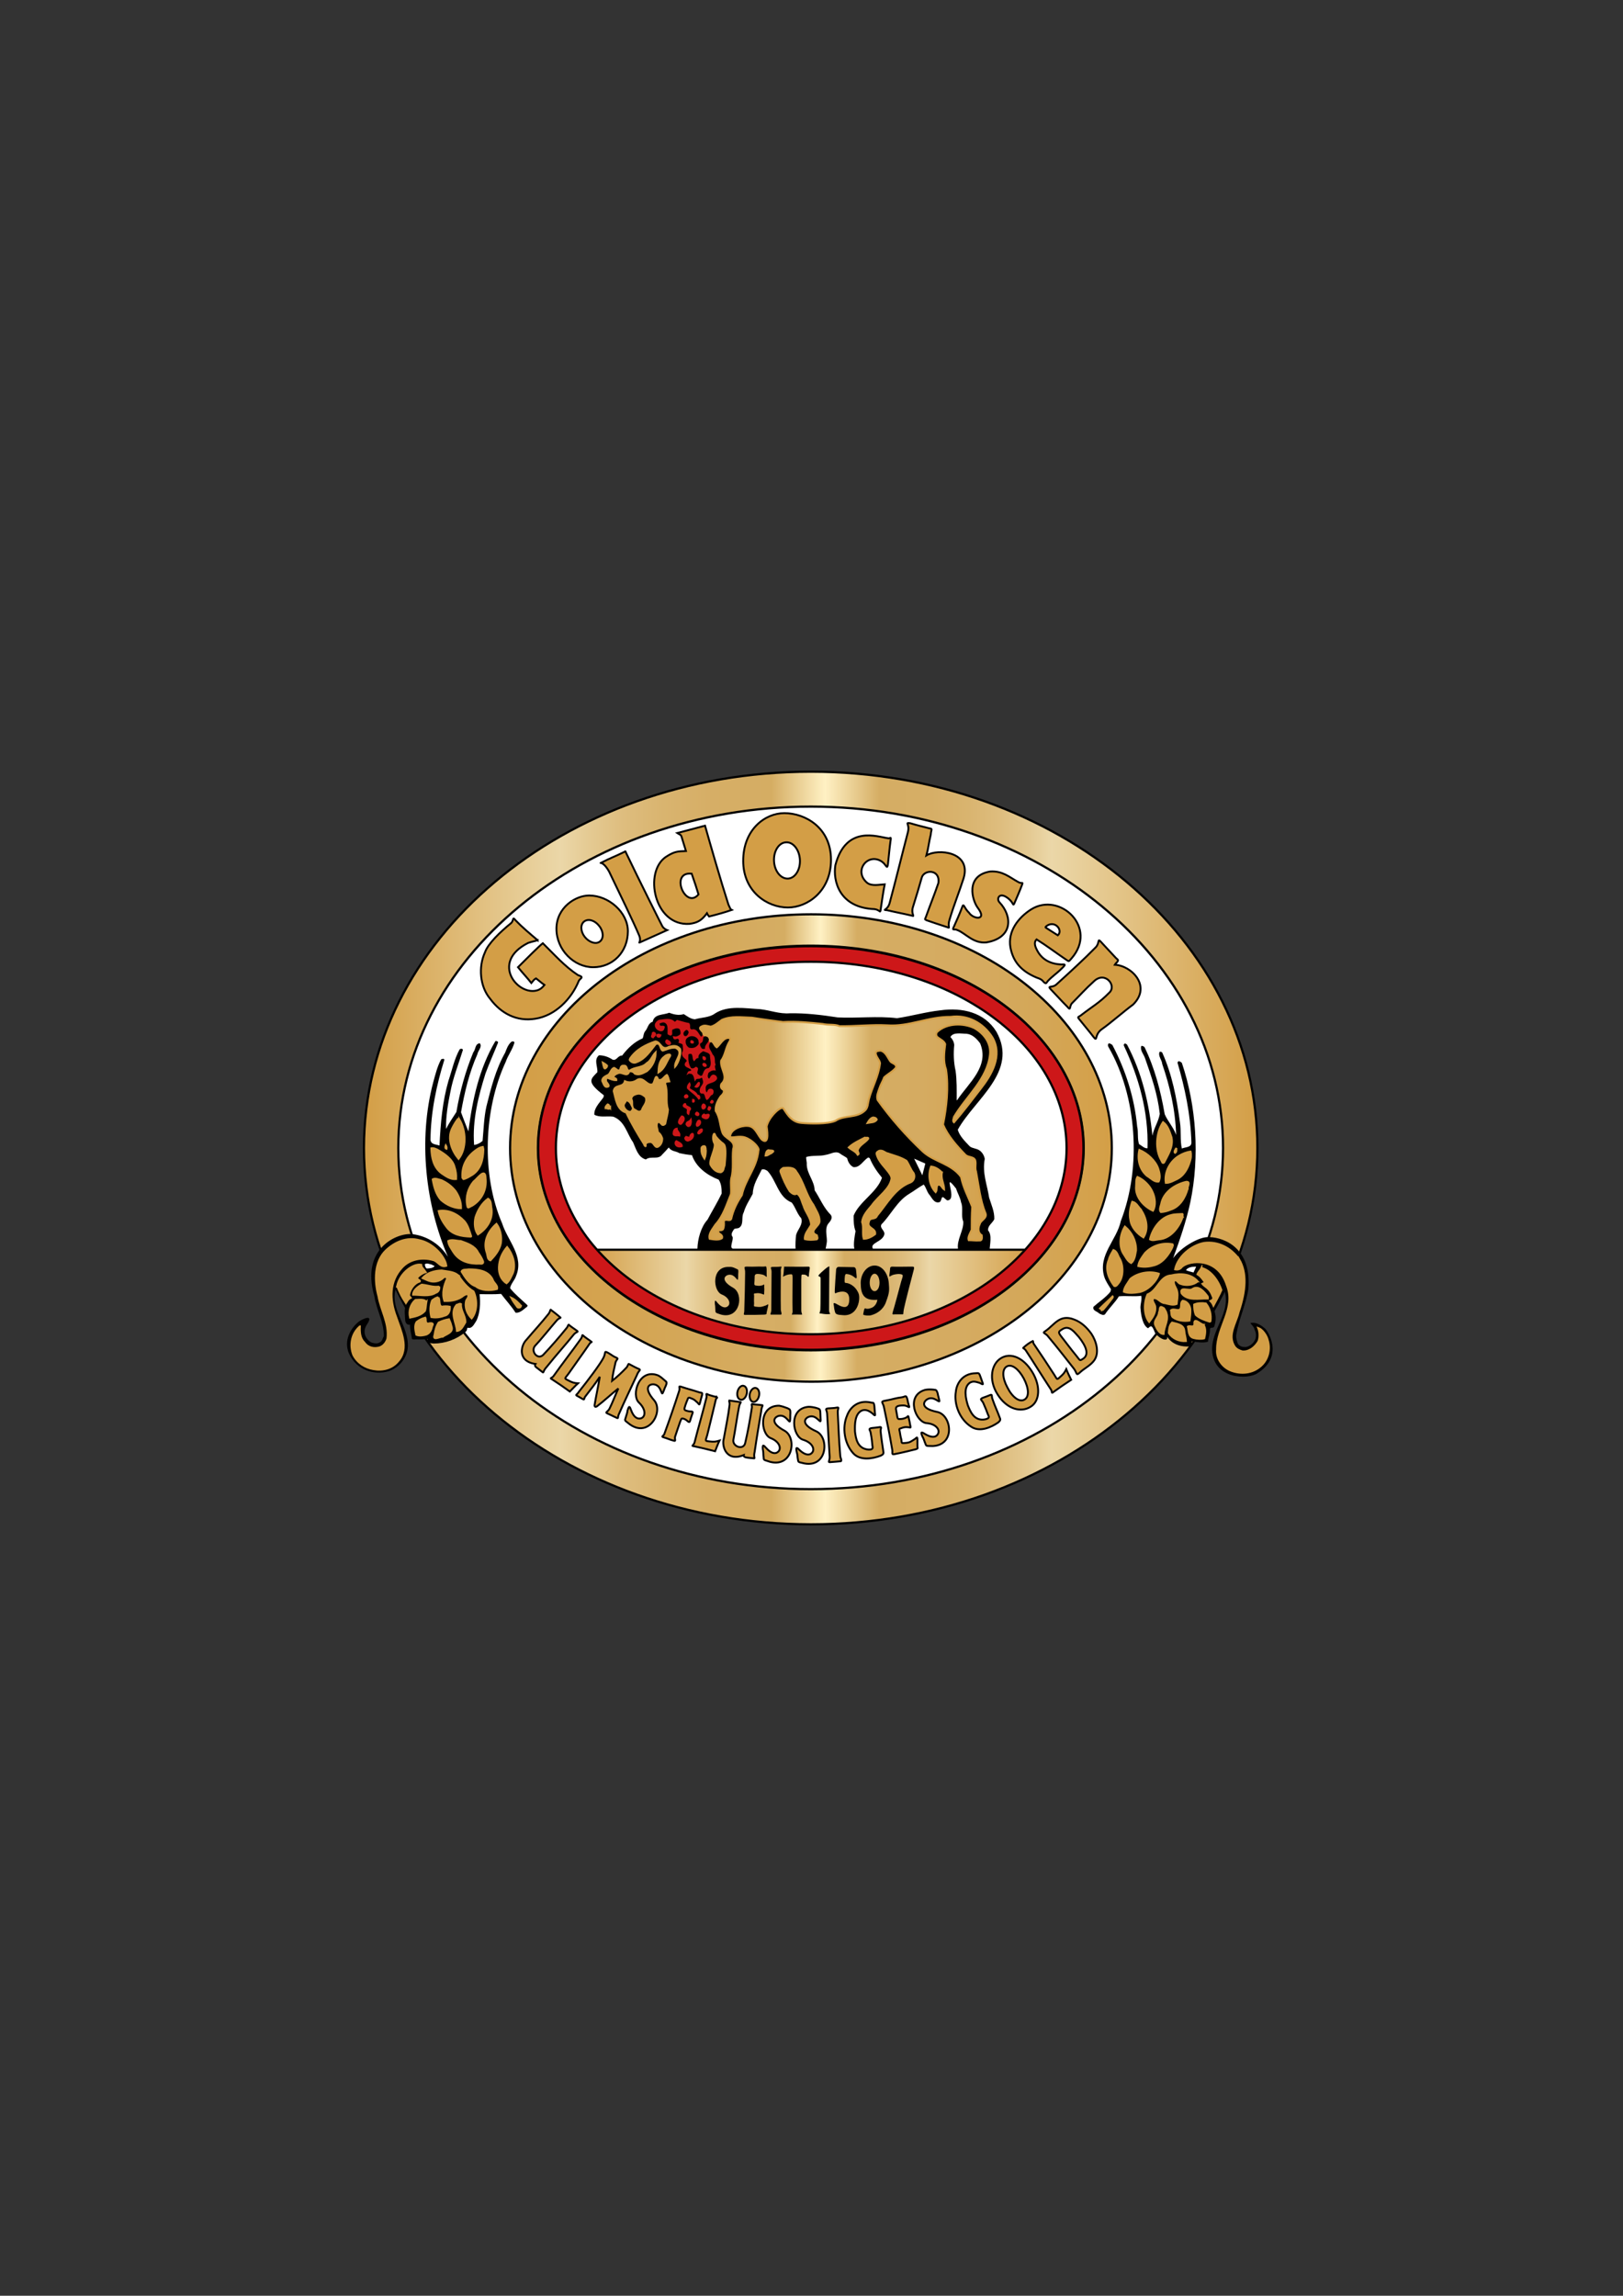 <?xml version="1.0" encoding="utf-8"?><!-- Generator: Adobe Illustrator 27.9.0, SVG Export Plug-In . SVG Version: 6.00 Build 0)  --><svg version="1.1" id="Ebene_1" xmlns="http://www.w3.org/2000/svg" xmlns:xlink="http://www.w3.org/1999/xlink" x="0px" y="0px" width="595.3px" height="841.9px" viewBox="0 0 595.3 841.9" style="enable-background:new 0 0 595.3 841.9;" xml:space="preserve"><rect x="0" y="0" width="595.3" height="841.9" fill="#333333" stroke="none"/><style type="text/css">
	.st0{fill:#FFFFFF;}
	.st1{fill:url(#SVGID_1_);stroke:#000000;stroke-width:0.807;}
	.st2{fill:#D39E46;stroke:#000000;stroke-width:0.692;}
	.st3{fill:none;}
	.st4{fill:url(#SVGID_00000170979792554201065070000006613724977439637409_);stroke:#000000;stroke-width:0.807;}
	.st5{fill:url(#SVGID_00000160174362380214003230000003561612515558069153_);}
	.st6{fill:none;stroke:#000000;stroke-width:0.807;}
	.st7{fill:#D39E46;stroke:#D39E46;stroke-width:0.695;}
	.st8{fill:#CD1719;stroke:#CD1719;stroke-width:0.692;}
	.st9{fill:#CD1719;stroke:#000000;stroke-width:0.807;}
	.st10{fill:url(#SVGID_00000164515310552095145670000016555119325411316652_);stroke:#D39E46;stroke-width:0.695;}
	.st11{fill:#D39E46;stroke:#D39E46;stroke-width:0.692;}
	.st12{fill:#D39E46;stroke:#D39E46;stroke-width:1.154;}
	.st13{fill:#D39E46;stroke:#D39E46;stroke-width:0.695;stroke-miterlimit:9;}
</style><ellipse class="st0" cx="297.5" cy="421.1" rx="158" ry="131.8"/><linearGradient id="SVGID_1_" gradientUnits="userSpaceOnUse" x1="133.543" y1="420.945" x2="461.258" y2="420.945"><stop offset="0" style="stop-color:#D39E46"/><stop offset="0.22" style="stop-color:#EBD7A8"/><stop offset="0.249" style="stop-color:#E5CB94"/><stop offset="0.29" style="stop-color:#DEBD7E"/><stop offset="0.335" style="stop-color:#D9B46F"/><stop offset="0.386" style="stop-color:#D6AE66"/><stop offset="0.456" style="stop-color:#D5AD63"/><stop offset="0.516" style="stop-color:#FFF1C4"/><stop offset="0.577" style="stop-color:#D5AD63"/><stop offset="0.635" style="stop-color:#D6AE66"/><stop offset="0.676" style="stop-color:#D9B46F"/><stop offset="0.712" style="stop-color:#DEBD7E"/><stop offset="0.745" style="stop-color:#E4CA93"/><stop offset="0.769" style="stop-color:#EBD7A8"/><stop offset="1" style="stop-color:#D39E46"/></linearGradient><path class="st1" d="m133.5 421c0-76.2 73.4-138 163.9-138c90.5 0 163.8 61.8 163.8 138c0 76.2-73.4 138-163.8 138c-90.5-.1-163.9-61.8-163.9-138zm163.9 125.1c83.5 0 151.2-56 151.2-125.1c0-69.1-67.7-125.2-151.2-125.2c-83.5 0-151.3 56-151.3 125.2c0 69.1 67.8 125.1 151.3 125.1z"/><path class="st2" d="m341 303.8c1.2.1.5.5.4 2.2c-.7 2.9-.9 5.2-1.6 7.7c4.2-2.6 16.7-1.4 13.6 8.5c-1.6 5-3.6 9.9-5.1 15c-.9 2.7.5 3.4-.9 2.8c-3.2-1-4.8-1.6-7.5-2.5c-.9-.4-.6-.4-.3-1.2c1.6-4.5 3.1-8.1 4.6-12.5c.7-5.1-5.2-5-6.1-2c-1 3.6-2 6.8-3.2 10.7c-.9 2.7.9 3.8-.4 3.3c-3.4-.8-5.7-1.2-9.1-2c-2.1-.2.1.2.9-2.6c2.3-8.5 4.5-17.6 6.7-26c.8-3.1-1.3-3.6.9-3.3c2.6.8 4.4 1.2 7.1 1.9z"/><path class="st2" d="m325.7 307.4c.8.3 1.3-1.1.9 1.2c-.4 3-.6 5.6-.9 8.2c-.3 2.4-.6.3-2.2-.8c-5.1-3.5-10.6 3.3-5.5 7.7c1.7 1.4 4.5.7 6.5.6c-.6 3.1-1 5.9-1.5 9.4c-.2 1.3-.2 0-2.2-.3c-13.1-.5-15.3-10.5-14.4-16.1c3.9-14.9 15.5-10.4 19.3-9.9z"/><path class="st2" d="m229.9 313.3c4.2 8.8 12.7 25.8 13 26.3c.5 1 1.8 1.5 1.8 1.5s-9.3 4.2-10 4.5c-.7.3.6-.3-.2-2.4c-2-4.8-7.4-15.9-11.1-23.6c-2.5-4.4-3.9-2.7-2.7-3.3c2.8-1.5 5.1-2.3 7.9-3.7c1.2-.5.5-.8 1.3.7z"/><path class="st2" d="m373.2 323.3c1.7 1.1 2.1-.1 1.7 1.1c-.9 2.4-1.9 4.7-2.9 7c-.6 1.1-.1-.7-3-2.5c-2.7-1.6-3.5.9-2.4 2c4.8 5.1 5 13-4.8 14.7c-4.8.5-7.7-3.4-10.6-4.5c-1.1-.6-2.1.3-1.4-1.1c1-2.2 2.2-4.9 3.1-7.3c.6-1.8.6.2 2.6 2.1c1.5 2.3 6.7 2.9 3.2-1.8c-2.1-2.7-4.8-11.9 4.5-13.4c4.5-.3 7.1 2.1 10 3.7z"/><path class="st2" d="m267.2 331.8c.7 1.3.5 1.5 1.2 1.9c-2.6.9-5.5 1.7-8.3 2.4c-.3-.4-.4-.4-.8-1.2c-1.9 2.6-3.4 3.5-6.4 3.9c-13 .9-16.9-19.1-8.6-24.6c3.1-2 4.3-2 7.3-2.1c-1.3-4.3-1.1-3.5-1.6-5.2c-.2-.9-.9-.9-1.6-1.4c2.3-.6 9.5-2.5 10.2-2.7c1.9 6.7 5.7 20 8.6 29zm-13.5-11.4c-8.2-.9-2.3 13.3 2.5 7.6c-.5-1.7-1.6-5.1-2.5-7.6z"/><path class="st2" d="m197.2 344.8c-.8.3-2.1.5-3.5 1c-14.1 7.1-3.6 19.8 3.6 17.3c1.3-.5 2-1.4 2.4-1.9c-1.2-.8-2-1.6-3.1-2.4c-.9.5-1 .9-1.7 1.7c-1.4-1.8-3.4-3.9-4.9-5.8c2.6-2.6 7.9-7.9 9.1-8.8c4.2 4.1 7.9 8.4 12.9 11.7c2.5.8.8 1.1.3 2.1c-2.7 6.7-8.7 12.8-16 13.9c-6.7 1.1-12.5-1.9-16.5-7.3c-3.8-4.5-4.4-11.7-1.9-17.1c1.1-3.1 5.5-7.4 9.6-10.7c1.1-1.1.3-2.6 1.7-.9c2.4 2.5 5.3 4.9 8 7.2z"/><path class="st2" d="m393 351.5c-1.1 1.2-.8 1.2-2 .4c-3.7-2.5-7.1-5.1-10.8-7.4c-.8.8-.9 2 .2 4c1.8 3.5 5 5 8.8 5.2c1.3 0 2.1-.3.2 1.5c-1.9 1.9-3.2 2.6-5.1 4.6c-.6.7-.5 1.2-1.5.3c-.6-.8-1.1-1.1-2.6-1.6c-5.5-2.3-8.6-5.7-9.6-11.1c-1-5.9 2.9-10.9 7.6-13.9c10.5-6.6 24.7 6.7 14.8 18zm-8.7-12.2c-.3.2-1.1.7-.7.9c1.3.8 2.7 1.7 4.4 2.8c1.9-1.7-.7-5.3-3.7-3.7z"/><path class="st2" d="m409.2 351.2c.5.6 1.2.7.7 1.4c-.2.4-.6.5-1 1.2c6.1.3 13.6 7.8 6.7 14.6c-3.9 2.9-8 6.6-11.7 9.2c-2.5 2-1.3 4.5-2.7 2.8c-2-2.6-3.5-4.3-5.4-6.7c-.8-.9 0-.8.6-1.3c4.1-3.2 6.8-4.6 10.4-8.3c3-2.6-1.5-8.2-5.6-4.2c-3.1 2.8-5.1 5.1-7.8 7.8c-1.4 1.2-.4 3.3-1.9 1.5c-2.5-2.5-3.5-3.7-6-6.3c-1.6-1.7.5-.4 2.1-2c4.4-4 10-9.1 14.3-13.5c1.6-1.7.5-3.6 2-1.9c2 2.2 3.2 3.4 5.3 5.7z"/><path class="st3" d="m219 458.2c-15.9-15.6-19.2-44-9.4-60.8c13.4-25.6 40.7-38.4 67.1-43.1c5.7-.7 11.5-1.6 17.5-1.6c30.4-.2 58.1 8.1 79.9 29.2c13.3 13.8 20.5 32.6 15.5 52.2c-2.4 8.9-6.8 17.1-13.5 24"/><path class="st2" d="m205.6 483.2c0 .3-.5-.1-1.7 1.4c-2 2.3-5.6 6.8-7.7 9c-1.6 2 1 5.2 3 3.3c2.6-2.7 5.9-6.5 8.4-9.6c.9-1 .6-1.3 1-1.5c.8.7 1.9 1.4 3 2.2c.8.6-.3.2-1.4 1.7c-2.3 2.9-6.1 7.1-9.7 11.6c-1.4 1.5-1 2.3-1.5 1.9c-.6-.5-1.2-.9-2.2-1.7c-.6-.4-.7-.9-.4-1.3c-6.8-1-5.4-6.9-3.2-9c2.6-3.1 5.5-6.2 8.1-9.5c.6-.9.4-1.2.7-1.4c1.3 1 2.6 2 3.6 2.9z"/><path class="st2" d="m271.7 514.2c.1.3-.4.2-.7 2.1c-.6 3-1.4 8.7-2 11.7c-.4 2.5 3.6 3.9 4.3 1.3c.9-3.7 1.8-8.6 2.4-12.6c.3-1.3-.2-1.4.1-1.8c1 .2 2.3.2 3.7.4c.6 0-.2.4-.3 2.2c-.6 3.7-1.6 9.3-2.4 14.9c-.5 2 .3 2.5-.3 2.4c-.8-.1-1.5-.1-2.7-.3c-.7-.1-1.1-.4-1-.9c-6.3 2.6-8.2-3.1-7.3-6.1c.7-4 1.6-8.1 2.1-12.3c.1-1.1-.3-1.3-.1-1.6c1.3.2 2.9.4 4.2.6z"/><path class="st2" d="m400.3 489.1c1.8 2.7 3.2 7.2.8 10.1c-1.5 1.8-3.4 2.6-5.1 4.2c-1.4 1.3-.9 0-2.2-1.6c-3.3-4.2-5.7-7.3-9.2-11.5c-1.2-1.7-2.6-1.3-1.1-2.2c3.3-2.3 5.2-6.3 10.5-4.2c2.7 1 4.7 3 6.3 5.2zm-4.6 1.2c-1.6-1.7-3.3-4.3-5.8-3c-1.6 1-1.9 1.1-.8 2.6c1.8 2.3 3.8 5 5.7 7.3c1.3 1.6 1.2 1.9 2.1 1.3c2.9-1.5 1.5-4.8-1.2-8.2z"/><path class="st2" d="m217 492.1c.1.2-.4 0-.9.9c-2.8 4.1-4.9 6.9-7.6 10.8c-1.3 1.8-1.7 1.6-.1 2.4c1.5.8 2.2 1 3.6 1.1c-1 .9-2.1 2.1-3 3c-2.2-1.6-4.1-2.9-6.4-4.4c-1.3-.7-.1-.3.6-1.5c2.6-3.7 7-9.4 9.7-13.2c1-1.3.4-1.8.9-1.5c1 .9 2.2 1.6 3.2 2.4z"/><path class="st2" d="m263 512.4c.2.2-.3.2-.5 1.1c-1.1 4.8-2 8.2-3.1 12.8c-.6 2.1-1 2.1.8 2.3c1.7.2 2.4.1 3.7-.3c-.6 1.2-1.1 2.7-1.6 3.9c-2.7-.7-4.9-1.2-7.6-1.8c-1.5-.2-.2-.2.1-1.6c1.1-4.4 3.1-11.3 4.2-15.8c.5-1.5-.3-1.8.3-1.8c1.1.6 2.5.8 3.7 1.2z"/><path class="st2" d="m378.8 491.8c.3 0-.1.4.5 1.2c2.8 4.1 4.7 7 7.3 11c1.2 1.8.9 2.2 2.2 1c1.3-1.1 1.7-1.7 2.3-2.9c.5 1.3 1.2 2.7 1.8 3.9c-2.3 1.5-4.2 2.8-6.4 4.4c-1.1.9-.3 0-1.2-1.1c-2.5-3.8-6.3-9.9-8.8-13.7c-.8-1.4-1.5-1-1.1-1.4c1.1-1 2.2-1.8 3.4-2.4z"/><path class="st2" d="m226.1 497.9c.8.4.3.3-.3 1.6c-.5 2.3-1.1 4.6-1.3 6.9c1.8-1.4 3.7-3.2 5.3-4.9c.6-.7.6-1.5.9-1.3c1.2.6 2.3 1.3 3.8 1.9c.6.4-.3.5-.9 2.2c-2 4.3-4.7 9.9-6.6 14.3c-.5 1.1-.1 1.7-.7 1.4c-1.6-.8-2.4-1.1-3.6-1.7c-.9-.4.3-.5.9-1.8c1-2 2.1-4.9 3.2-7.3c-2.3 1.8-5.4 4.7-7.8 6.5c-.6.4-1 .2-.9-.5c.6-3.6 1.2-6.1 1.9-10.3c-1.7 2.6-3 4.2-5.3 7.2c-.6.7-.2 1.4-.9 1c-1-.6-1.4-.8-2.1-1.2c-.8-.4-.1-.3.7-1.6c3.2-4 7.9-10.2 9-12.5c.9-1.8 0-2.6 1.8-1.6c1.5.9 1.5 1.1 2.9 1.7z"/><path class="st2" d="m243.8 506.2c.6.7 1 .5.4 2c-.5 1-.7 1.8-1 2.4c-.7 1.7-.4-2.4-3.2-2.9c-1.6-.3-4.4.9 0 5.9c3.4 4.1-1.9 13.7-8.9 8.8c-1.6-1.3-2.1-1.3-1.7-2.2c.4-1.5.6-1.6.8-3c.6-2 .8-1.3 1.3 0c.9 2.4 2.2 3.4 3.7 2.9c1.6-.6 1.8-3.2-.8-5.7c-3-2.7-.1-12.8 7-10c.8.4 1.6 1.1 2.4 1.8z"/><path class="st2" d="m288.8 516.4c.8.5 1.1.2 1.1 1.8c-.1 1.1 0 1.9-.1 2.6c-.1 1.9-1.2-2.1-4-1.6c-1.6.3-3.8 2.4 2 5.5c4.6 2.6 3 13.5-5.3 11.4c-2-.7-2.4-.5-2.4-1.5c-.2-1.5 0-1.7-.3-3.1c-.2-2 .3-1.5 1.2-.5c1.7 1.9 3.3 2.4 4.4 1.4c1.3-1.1.6-3.7-2.7-5c-3.8-1.5-4.6-12 3.1-11.9c1 .2 2 .5 3 .9z"/><path class="st2" d="m299.7 516.4c.8.4 1.1.1 1.2 1.7c0 1.1.1 1.9.1 2.6c.1 1.9-1.4-2-4.1-1.2c-1.6.4-3.6 2.7 2.5 5.4c4.8 2.2 4.1 13.2-4.2 11.8c-2-.5-2.4-.3-2.5-1.3c-.3-1.5-.1-1.7-.5-3c-.4-2 .2-1.5 1.1-.6c1.8 1.7 3.5 2.1 4.5 1c1.2-1.2.3-3.7-3.2-4.8c-3.9-1.1-5.6-11.5 2-12.1c1 0 2 .2 3.1.5z"/><path class="st2" d="m342.3 509.6c.9.2 1.1-.2 1.6 1.3c.2 1.1.5 1.9.6 2.5c.5 1.8-1.8-1.7-4.3-.3c-1.5.8-2.9 3.4 3.6 4.7c5.2 1.1 6.8 12-1.6 12.5c-2.1-.1-2.4.2-2.7-.7c-.6-1.4-.5-1.6-1.2-2.9c-.8-1.9-.1-1.5 1-.8c2.2 1.3 3.9 1.4 4.7 0c.9-1.4-.5-3.7-4.1-4c-4-.3-7.9-10.1-.6-12.2c.9-.2 2-.2 3-.1z"/><path class="st2" d="m256.5 510.6c.8.3 1.4-.2.9 1.4c-.3 1-.4 1.5-.6 2.3c-.4 1.4-.2.6-1.5-.4c-.6-.6-1-.8-1.8-1.1c-1.4-.7-1.1.3-1.6 1.1c-.4 1-.6 1.7-.8 2.4c-.3.9.5 1 1.3 1.2c1 .3 2-.2 1.6.8c-.2.7-.4 1-.9 2.8c-.4 1.1-.9-.4-2.3-.8c-1.1-.3-.8.1-1.3 1c-.5 1.4-1.4 4.1-1.9 5.6c-.2 1 .5 1.8-.6 1.4c-1.5-.4-1.9-.7-3.6-1.2c-1.1-.3.1-.5.3-1.3c2-5.5 3.6-10.1 5.4-15.7c.5-1.3-.6-2 .9-1.5c2.7.9 3.8 1.1 6.5 2z"/><path class="st2" d="m332.8 513.1c.1.6.3 1.4.5 2.1c.6 1.7-.1.3-1.8.2c-2.2 0-3.2.3-2.8 1.8c.5 2.3.3 3.2 1.1 3.2c1.4 0 1.7-.2 2.5-.5c.7-.2.8-1.5 1.1.5c.3 1.3.2.8.4 2c.4 1.6.2 1-.7 1c-.8-.1-1.5-.1-2.7.4c-.7.2-.6.3-.4 1.1c.2 1.1.3 2 .6 3c.2 1.1-.2 1.4 1.1 1.3c1.8-.1 2.2-.4 3.6-1.3c.8-.4 1.2-1.5 1.2.1v2.5c0 .5.4.7-.7 1c-2.9.7-4.4 1.1-7.4 1.7c-1.7.4-.8-.3-1.2-1.9c-1.1-6.4-1.6-8.7-2.9-14.9c-.3-2.2-1.8-2.4.7-2.8c2.3-.4 3.4-.9 5.9-1.2c1.4-.3 1.4-.9 1.9.7z"/><path class="st2" d="m320.7 515.5c.1 1 .1 1.4.2 2.6c.4 1.9-.6.4-1.2 0c-.9-.6-1.9-1.3-3.4-.9c-2.8 1.1-2.8 5.2-2.7 7.8c.3 2.4.8 6.3 5 6.6c1.5 0 1.6-.4 1.4-1.4c-.2-1.9-.2-2.3-.6-4.5c-.1-1.3-1.2-1.7.3-2c.9-.1 2.1-.2 2.6-.3c1.5-.3.6.4.7 1.5c.3 3 .6 4.5 1 7.4c.2.9-.2 1.1-.9 1.5c-3.1 1.2-7.6 1.9-10.1-.8c-3.3-3.6-4.2-9.5-2.3-13.9c1-2.8 3.9-5.8 8.6-4.8c1 .3 1.1-.3 1.4 1.2z"/><path class="st2" d="m359.4 504.3c.4 1 .5 1.4.9 2.5c.7 1.6-.4.5-1.1.3c-1.1-.3-2.2-.8-3.5 0c-2.4 1.7-1.5 5.7-.7 8.3c.9 2.2 2.3 5.9 6.4 5.1c1.5-.4 1.5-.8 1-1.7c-.7-1.8-.8-2.2-1.7-4.2c-.5-1.2-1.6-1.4-.2-2c.8-.3 2-.7 2.4-.9c1.3-.6.7.2 1.1 1.3c1 2.9 1.7 4.2 2.7 6.9c.4.8.1 1.1-.5 1.7c-2.7 1.9-6.9 3.7-10 1.6c-4.1-2.6-6.4-8.1-5.6-12.9c.3-2.9 2.4-6.6 7.2-6.7c.9 0 1.2-.3 1.6.7z"/><path class="st2" d="m307.3 518.4c.3 5.8.4 9.6.9 15.5c0 .7.9 2.1-.1 2c-1.2.1-2.1.2-3.6.3c-1 .1-.1-.4-.2-2.1c-.3-5.3-.6-9.8-.9-15.3c0-1.8-1-2.1.2-2.3c1.1-.1 2.5-.1 3.3-.3c1.2-.2.2.3.4 2.2z"/><linearGradient id="SVGID_00000116198036100533661970000017081721599796365228_" gradientUnits="userSpaceOnUse" x1="187.054" y1="420.957" x2="407.749" y2="420.957"><stop offset="0" style="stop-color:#D39E46"/><stop offset="0.456" style="stop-color:#D5AD63"/><stop offset="0.516" style="stop-color:#FFF1C4"/><stop offset="0.577" style="stop-color:#D5AD63"/><stop offset="0.751" style="stop-color:#D5AB61"/><stop offset="0.876" style="stop-color:#D4A758"/><stop offset="0.985" style="stop-color:#D4A049"/><stop offset="1" style="stop-color:#D39E46"/></linearGradient><path style="fill:url(#SVGID_00000116198036100533661970000017081721599796365228_);stroke:#000000;stroke-width:0.807;" d="m297.4 495.2c55.3 0 100.1-33.2 100.1-74.2c0-41-44.8-74.2-100.1-74.2c-55.3 0-100.1 33.2-100.1 74.2c0 41 44.8 74.2 100.1 74.2zM187.1 421c0-47.3 49.4-85.7 110.4-85.7c60.9 0 110.3 38.4 110.3 85.7s-49.4 85.7-110.3 85.7c-61-.1-110.4-38.4-110.4-85.7z"/><g><linearGradient id="SVGID_00000152244322123797843600000014305809365282871680_" gradientUnits="userSpaceOnUse" x1="215.95" y1="475.26" x2="378.473" y2="475.26"><stop offset="0" style="stop-color:#D39E46"/><stop offset="0.22" style="stop-color:#EBD7A8"/><stop offset="0.249" style="stop-color:#E5CB94"/><stop offset="0.29" style="stop-color:#DEBD7E"/><stop offset="0.335" style="stop-color:#D9B46F"/><stop offset="0.386" style="stop-color:#D6AE66"/><stop offset="0.456" style="stop-color:#D5AD63"/><stop offset="0.516" style="stop-color:#FFF1C4"/><stop offset="0.577" style="stop-color:#D5AD63"/><stop offset="0.635" style="stop-color:#D6AE66"/><stop offset="0.676" style="stop-color:#D9B46F"/><stop offset="0.712" style="stop-color:#DEBD7E"/><stop offset="0.745" style="stop-color:#E4CA93"/><stop offset="0.769" style="stop-color:#EBD7A8"/><stop offset="1" style="stop-color:#D39E46"/></linearGradient><path style="fill:url(#SVGID_00000152244322123797843600000014305809365282871680_);" d="m378.5 458.3c-17 20-46.9 33.9-81.1 33.9c-34.4 0-64.6-13.5-81.5-33.7l162.6-.2z"/><line class="st6" x1="218.9" y1="458.3" x2="376.1" y2="458.3"/></g><path d="m359.5 382.6c3.5 8.5-4.2 14.5-8.4 20.8c-.1 0-.1.1-.2.1c0-3.6.1-7.2-.4-10.8c-.7-3.1-.8-6.3-.5-9.5c-.1-1.1-.6-2.1-1.4-2.9c1-1.9 4-1.2 5.9-1.2c2.2.2 3.7 1.8 5 3.5zm-20.1 44.1l-1.1 4.3l-3-6.1l4.1 1.8zm23.6 31.7c0-1.9 1-5.5-.6-7.2c-.1-1.8 1.6-2.6 2.3-4.1c.1-2.8-1.1-5.3-1.9-7.9c-.7-4.7-2.6-9.1-1.6-14.2c-.2-1.2-.9-2.4-1.9-3.1c-1.1-.8-2.6-.7-3.6-1.5c-1.7-1.8-3.7-3.7-4.4-6.1c6.2-11.2 22.3-21.3 14.2-35.9c-4.4-7.2-12.6-9-20.5-7.9c-5.5.6-10.6 2.1-16 2.9c-7-.9-15.1.1-21.8-.3c-5.8-.9-11.7-1.6-17.5-1.5c-3.8.3-7.2-1.1-10.8-1.5c-5.7-.3-12-1.5-16.7 1.6c-2 1.5-5 1.4-7.3 2.1c-1.6-.1-2.8-1.1-4.1-1.9c-1.9.6-3.7.1-5.4-.5c-2 .9-5.4.3-6 3.3c-1.7.5-1.8 2.4-2.7 3.4c-.7.8-.6 1.9-1 2.7c-2.9 1.2-5.5 3.6-7.5 6.3c-1.6-.1-2 2-3.5 1.5c-1.5-1-3.2-1.6-5-1.6c-2 1.6-.4 4.2-.6 6.2c-2.5 2.6-4.1 3.5 2.3 8.4c.2.3-.1.7-.1.9c-1.5 2-3.5 4-3.3 6.3c2 1.1 4.6.4 6.9.7c4.3 1.6 5 6.2 7.3 9.4c1.1 2.4 1.8 5.5 4.7 6.3c1.7-1.4 4.5.2 5.9-1.7c.9-.9 1.7-1.8 2.5-2.7c.9 1.5 2.7 1.3 3.9 2.1c1.5.3 3.1.6 4.6.7c1.5 4.5 5.8 7.5 9.8 9c1 1.5 1.1 3.3 1.1 5.1c-1.6 3.3-3.5 6.4-5.2 9.6c-2.4 2.6-3.6 7.1-3.7 10.6h13c-1.4-.3.3-3.1-.1-4.3c-.8-1 0-2 .6-2.9c.6-.3 1.5-.1 2-.6c1.6-1.3.5-3.8 1.5-5.5c.7-2.5 2.1-4.5 3.3-6.8c.1-3.4 1.9-6 3.3-8.9c.7-.3 1.5.1 2.1.5c3.4 3.7 3.9 9.6 8.9 11.6c1.4 1.8 1.9 4 3.5 5.8c.7 2.4-1.4 4.1-1.9 6.1c-.2 1.3-.3 4-.2 5.1l11 .1s.5-2.3.5-3c0-2.1-.9-4.9.7-6.6c.7-.8 1.5-2 .7-3c-2.7-2.7-3.9-6-5.9-9c-.1-3.5-2.8-5.9-2.9-9.5c.1-.9-.3-1.8-.2-2.7c2.3-.7 5-.2 7.2-.8c1.6-.2 3.4-1.5 5-.6c.9.7 1.9 1.1 2.8 1.8c.3 1.2.9 2.6 2.3 3.3c2.4.3 3.6-2.4 5.4-3.5c.2-.1.3.2.6.2c1.1 2.7 2.7 5 4.5 7.2c-1.8 5.4-8.3 8.7-10.4 13.9c0 2 0 3.8.7 5.7c-.3 1.7-.9 4.9-.4 6.6l6.8-.1c-1.4-2.3 3.7-2.5 4.2-5.5c0-1.4-1.8-2.1-1.1-3.5c3.5-3.5 5.7-8.5 10.2-11.2c1.8-1.1 3.5-2.4 5.3-3.4c.8.9 1.1 2.4 1.9 3.5c1 1.1 1.8 3.4 3.7 3c1.2-.1.6-2.9 2-1.5c.5.3.9 1.1 1.6.7c3-1-2.6-11 2.7-4.2c.5 1.7 1.5 3.2 1.8 5c.9 2.1-.1 5 .8 7c.3 3.2-2.5 6.8-1.9 10.2l11.6.3z"/><path class="st7" d="m321.6 410.6c-.7 1.1-2.3 1-3.4 1.2c.4-.7 1-1.7 2-2c.6 0 1.2.2 1.4.8z"/><path class="st7" d="m283.2 422.7c-.8.3-1.5 1.1-2.4 1.1c.1-.7.2-1.7 1-2c.5.2 2.8-.1 1.4.9z"/><path class="st8" d="m260.5 381.8c-1.8 2.2.1 3.5.6 5.1c1.2.9.5 2.4 1 3.5c-.4.6-.1 1.4 0 1.8c-1-.1-1.8.4-2.5 1c-.3.7-.5 1.5-.2 2.1c.2.5.7.7 1 .5c.5-.7.8-1.8 1.8-1.2c.4.2.7.9.3 1.2c-1.1 1.4-3.6.8-4 2.9c0 1-.1 1.8.8 2.4c.6-.5.4-1.7 1.5-1.5c.9.1.6 1.3.3 1.6c-.9.2-1 1.3-1.8 1.8c-.5-.7-.3-1.7-1.2-2.3c-.5 0-1 .2-1.1-.5c-.2-1.7 1.5-2.1 1.2-3.8c-.2-.4-.2-2-1.2-1.4c-.6.6-1.6 0-2 .7c-.2-.8-.4-2-1.6-2.3c-.3.2-.6-.2-.9 0c.2-.5 1.1-.1 1.4-.9c-.1-1.4-4-1.2-1.7-3.2c.3-1.2-2-1.5-1.7-3.2c.6-.8.3-2 .2-3.1c-.3-.6-.9-.6-1.4-.8c.2-.4.1-1.5-.7-1.6c-.5-.1-1.2.7-1.4-.2c1 .2 1.7-.2 2.4-.7c.6-.6.3-1.6.1-2.3c-.7-.9-1.9-.7-2.7-.3c-1.8.2.3 3.3-1.8 2c-.1-1.2.5-3.7-1.4-4.4c-.7-.3-1.5.2-2 .3c-.4.3-.1.9 0 1.2c.5.6 1.3.1 1.7.4c-.3 1.9-1.6 1.2-2.2.8c-1.8-1.6 0-2.9.6-3.1c1.7-.1 4-.9 5.4.7c.5.1.8-.3 1.1-.6c1.5.4 2.6.8 4.2 1.1c.5.8-.4 2.1 1.2 2.4c2.4-1 2.8 5.1 4.4 1.4c1 .5 2.1 1.1 2.3 2.5z"/><path class="st7" d="m245.4 383.9c1.2-.3 2.7-.8 4 .7c.5 1.1-.2 4.8-1.8 6.6c-.2-2.5 3.6-5.4.1-7c-1.8-.1-3.2.7-4.6 1.1c-1.1-.4-.7-3.3-2.6-2.4c-2 2.5-3.9 5.5-7 6.6c-.9.5-1.9.1-2.5-.7c-.2-.2.1-.3.1-.6c2.3-3.4 5.8-5.1 9.3-6.3c2.1.2 2.1 3.6 5 2z"/><path class="st7" d="m237.3 392.8c-1.4.7-2.9 1.7-4.5.9c-.5-.8-1.4-.9-2-.8c-.7 2.4-2.7-.1-4.2.7c-.6.2-1.1.5-1.5 1c-.3 1 1.1.6 1 1.5c-1.1.1-2.4-.5-3.4-.9c-.6.5-.5 1.3-.1 1.8c.3.4.8.9.6 1.4c-1.5.8-1.8-1.1-2.3-2c-.1-1.3 1.4-1.8 2.3-2.3c.8-.8.9-2 2-2.5c.8.2 1.5 1.6 2.3.6c.1-.6.3-1.5 1.2-1.4c1.7-.2.8 2.1 2.3 1.8c1.9-1.4 4.5-.9 6.2-2.7c1.6-.9 2-2.7 3.3-4c0 2.5-1 5-3.2 6.9z"/><path class="st7" d="m245.4 387.9c-1.1 1.9-1.8 4.2-3.9 5.4c.1-2 .2-4.4 2.3-5.9c.3-.5 3.1-1.5 1.6.5z"/><path class="st7" d="m222.7 391c0 .2-.7 1-.9.8c-.3 0-.7-2.1-.7-2.1s1.7.9 1.6 1.3z"/><path class="st7" d="m244.6 394.2c-1.1.6-1.8 2.4-3.2 1.7c-1-2.8-1.2 1.1-2 1.7c-2.1.8-3.2-2.7-5.5-1.7c-1.4 1.1-3.2 1.3-4.7.6c-.6 2.5-3.7 1-4.1 3.6c.8 2.9 1.1 6.9 4.6 7.9c1.9 4 4.2 7.9 6.6 11.7c-.1.3.8 1.2.5.2c0-.9.9-1.1 1.7-1.1c1.4 0 1.5 2.1 2.7 1.8c1.2-.6 1.7-1.8 1.7-3.1c-.3-.9-.7-1.7-1.6-2.3c0-1.1-.9-2.5-.1-3.6c.7-.5 1.2.5 1.7.9c.6.2.8-.2 1.1-.4c.3-1.7.9-3.4 1-5.2c-1-3.1.1-6.2-1-9.4c-.2-1 1.1-.8 1.5-.9c-.3-.8-.4-1.8-.9-2.4z"/><path class="st7" d="m223.8 406.3c-.5.7-1.1 0-1.7.1c-.1-.6.4-1 .8-1.4c.6.1.6.9.9 1.3z"/><path class="st7" d="m265.5 419.6c1 1.3.5 5.3.3 7.8c-.5.9-.2 2-1.4 2.5c-1.7 0-2.9-1.2-3.7-2.6c-1-1.3 2.2-6.6 1.3-8.1c-1-1.8-.1-4.6.3-2.9c.3.8 1.9 2.4 3.2 3.3z"/><path class="st7" d="m318.4 417.7c-1.4 1.6-3 2.1-3.8 4c-.1.7.8 1.5 0 1.8c-.6-1.2-2.3-1.8-3.3-2.7c1.7-1.6 3.8-2.5 5.9-3.6c.4.2 1.6-.3 1.2.5z"/><path class="st7" d="m258.9 421.6c0 1.1-.1 2.4-.5 3.3c-.6-.9-1.2-2-1.1-3.4c-.1-.6.1-1.1.9-1.2c.7 0 .5.8.7 1.3z"/><path class="st7" d="m325.7 423c2.3.8 4.6 1.3 6.8 2.7c1 1.5 1.5 3.2 2.6 4.5c.6 1.2.2 2.8-1.1 3.4c-5.7 2.1-8.6 7.8-12.3 12.2c-.6 1.7-2.7.4-3 2.3c-.9 2.4 2.7 2.2 2.3 4.5c-1.2.9-2.7 1.7-4.2 1.7c-.6-1.9.1-4.2-.6-6.2c.3-2.4 2-4.2 3.6-6.1c2.3-3.3 6.6-5.9 7.2-9.8c0-.5-.2-1-.5-1.5c-1.6-2.5-4.3-4.5-5-7.6c0-.7.6-.8 1-1.1c1.4-.3 2.1.8 3.2 1z"/><path class="st7" d="m345.5 430c-.5 2.3.8 4.1.8 6.2c-.8-.5-1.1-2-2.3-1.7c-.7.7-.2 1.9-.8 2.7c-2.3-2.4-2.9-6.2-1.7-9.4c1.5.1 3 1.1 4 2.2z"/><path class="st7" d="m292.1 429.7c2.7 3.7 3.5 8.4 6.2 12.1c.9 1.9 2.4 3.9 2.3 6.1c0 1.8-4.3 3.7-1 5.1c.1.5.5 1.1 0 1.5c-1.5.2-3 .3-4.4-.1c-.2-1.9 1.4-3.5 2.3-5.2c-.1-2.7-2.1-4.6-2.8-7.1c-.7-1.5-.9-3.5-2.4-4.4c-1 .7-1.9-.2-2.6-.8c-1.5-2.3-2.5-4.6-3.4-7.1c-.3-.7.5-1.2 1-1.5c1.7-.1 3.9-.4 4.8 1.4z"/><path d="m252.6 378.6c-.2.7-.4 1-.8 1.3c-.7.2-1-.1-1.1-.7c-.1-.6.4-1.1 1-1.5c.6 0 .8.5.9.9z"/><path d="m253.2 382.1c-.1.7.7.6 1.1.6c.1-.2.3-.3.2-.7c-.2-.6-1.5-.9-1.3.1zm2.9-.8c.1.7.5 1.5-.2 2c-.8 1-2 1.2-3.2.9c-.9-.6-1.3-1.5-1.2-2.6c.1-.8 1-1.4 1.9-1.6c1.1-.1 2.1.3 2.7 1.3z"/><path d="m257.9 385.5c-.9.6-1.9 1.2-1.7 2.5c-.8-.1-1.2.8-1.6 1.2c-.8-.7-.3-1.9-1-2.7c-.5-.1-.9 0-1.1.2c-.1 1.8 0 3.6 1 5c.7.3 1.2-.1 1.7-.5c1.8.5 0 1.8.8 2.7c.4.2.9.9 1.5.5c.7-1.3.7-2.6 2.4-2.7c1.4-1.1.5-2.9.5-4.8c-.4-.9-1.6-1-2.5-1.4z"/><path d="m229.9 403.9c-.3.7-1 1.1-.7 1.9c.3.8 1.1 1.6 2 1.6c.3-.2.6-.7.6-1c-.5-.9-.8-2.2-1.9-2.5z"/><path d="m233.7 401.5c-.7.2-1.6.4-1.8 1.4c.7 1.3-.1 2.5.8 3.6c.7.2 1.6 1.4 2.4.5c.4-1.5 2.1-2.7 1.4-4.5c-.9-.7-1.7-1.3-2.8-1z"/><path class="st9" d="m197.4 421c0-41.2 45-74 100-74c55.1 0 100 32.8 100 74c0 41.2-45 74-100 74c-55.1-.1-100-32.8-100-74zm100 68.3c52 0 93.8-30.6 93.8-68.3c0-37.7-41.8-68.3-93.8-68.3c-52 0-93.5 30.6-93.5 68.3c0 37.7 41.5 68.3 93.5 68.3z"/><path class="st8" d="m258 387.7c0 .3 0 .8.4.8c.2 0 .3-.1.2-.4c0-.3-.3-.4-.6-.4z"/><path class="st8" d="m258.2 390.1c-.5.1-.1.6 0 .7c.2.1.7.3.7-.1c-.1-.2-.3-.6-.7-.6z"/><linearGradient id="SVGID_00000180325465542028806420000012157815893203224998_" gradientUnits="userSpaceOnUse" x1="256.783" y1="413.873" x2="365.424" y2="413.873"><stop offset="0" style="stop-color:#D39E46"/><stop offset="0.242" style="stop-color:#D5AD63"/><stop offset="0.423" style="stop-color:#FFF1C4"/><stop offset="0.577" style="stop-color:#D5AD63"/><stop offset="0.751" style="stop-color:#D5AB61"/><stop offset="0.876" style="stop-color:#D4A758"/><stop offset="0.985" style="stop-color:#D4A049"/><stop offset="1" style="stop-color:#D39E46"/></linearGradient><path style="fill:url(#SVGID_00000180325465542028806420000012157815893203224998_);stroke:#D39E46;stroke-width:0.695;" d="m258.2 379.5c-.1-1.4-2.6-2.3-.8-3.1c1.1-.6 2.1-.1 3.3.1c1.6-.4 2.8-1.6 4.1-2.5c3.4-1.5 7.2-.9 11-.8c3.7.6 7.6 1.1 11.4 1.6c4.8-.3 9.9.2 14.6.7c2 .5 4.3 0 6.1.8c6 .1 11.8-.6 17.5-.3c8.1.6 15-3.2 23.3-3.1c6.3-.9 12 2.3 15.3 7.5c3.9 6.7-.3 13.8-4.4 19c-3.2 4.1-6.3 8.3-9.7 12.2c-.6-.5-.1-1.4 0-2c4.5-7.6 12.2-13.8 13.2-22.8c.5-4.3-2.3-7.9-5.8-9.8c-4.1-1.9-9.8-1.8-13.3 1.2c-.8.6-.7 1.5-.3 2c1 .9 2.5 1.4 3 2.7c-.4 3.3-.8 6.3.3 9.3c1 6.6.2 13.9-1.1 20.2c1.8 4.2 5 7.8 8.3 11.2c1.1.9 2.9.5 3.5 1.9c.4 1.4-.2 2.8.3 4.1c1 5.2 1.5 10.6 3.5 15.4c.6 1.8-1.8 2.5-2.1 3.8c-.7 1.5-.8 3.3.7 4.2c.1.8.2 2.1-.9 1.9c-1.4.1-2.6-.1-3.9-.1c-.4-1.2.6-2.6 1.1-3.8c0-2.8 0-5.6.2-8.4c-1.4-3.6-3.3-7-4.1-11c-3.6-4.9-9.6-5.4-13.9-9.2c-6.3-5.9-11.9-12.3-16.7-19c-.5-1.5.2-2.9.7-4.4c.4-1.3 1.2-2.5 1.7-3.9c1.5-1.4 3.2-2.1 4.4-3.7c0-1.5-1.7-1.3-2.3-2.4c-.9-1.3-1.6-3.3-3.4-3.7c-.7.1-1.7 0-1.8.9c.1 1.4 1.4 2.4 1.6 3.7c-.6 4.9-2.9 8.8-4.1 13.2c-.4 1.5-.3 3.3-1.6 4.3c-2.9 2.7-7.6 1.5-10.6 3.6c-2.8 1.3-9.5 1.1-12.6.8c-4.3-.3-5.9-4.8-6.8-5.5c-1.6-.1-5.3 3.8-5.9 6.8c0 .3 1.3 7.1-1.7 4.9c-1.7-1.7-2.4-5-5.3-5.1c-2.4-.2-6.4 1.3-6.4 4c.6.6 3.2-.5 5.4.2c2.8.9 5.5 3.9 5 4.8c-.6 6.4-4.8 10.4-6.1 16.4c-1.8 2.7-3.2 5.5-3.9 8.7c-.6 1.1-2-.3-2.7.8c.1 1.1.1 2.1-.3 3c-.5.7-1.8 0-1.8 1c.3.8 1.9 1 1.4 2.3c-1.2.8-3.2.4-4.5.2c-.5-1.9 1.1-3.6 2.1-5.2c3-3.3 4.1-7.4 5.7-11.2c.2-1.8-.2-3.8.1-5.7c1-3.5.3-7.2.7-10.8c1.2-3.3-3.3-3.7-4-6.3c-.9-2.6-.8-5.3-2.4-7.7c-.2-1.9.7-3.7 1.8-5.3c.7-.7 1.6-1.5 1-2.5c-.9-.3-1.1-1.3-.7-2.1c2.8-2.6-.5-5.4-.1-8.5c1.4-1.9 1.6-4.2 2.6-6.2c.3-.7 1-1.3.6-2.1c-2.3-.5-3.4 2.3-4.8 3.4c-1-.6-1.2-2.5-2.4-2.2c-.5-.9-.8-2.2-2.3-2.4z"/><path d="m260 381c.1 1.4-1.6 2-1.4 3.5c-.3.3-.8.2-1.2 0c-.3-.5-.9-1.2-.5-1.9c1.8-.6.1-3.2 2.4-2.4c.4.1.5.6.7.8z"/><path class="st8" d="m256.3 397.9c-.2.5-.7.8-1.1.6c.3-.3 1.6-2.6 1.1-.6z"/><path class="st8" d="m252.9 399.4c1.1.8 2.3 1.1 2.8 2.4c.8-.2.9.6.8 1.1c-.1.1-.1.1 0 .2c-1-1.7-2.9-2.7-4.2-4.1c-.1-.6.2-1.1.6-1.6c.4.8-.6 1.4 0 2z"/><path class="st8" d="m252.1 402.3c-.2.1-.4.2-.7.2c-.5-.3 0-.9.4-.9c.3.1.5.5.3.7z"/><path class="st8" d="m254.5 403.9c-.5.5-.3-.2-.3-.6c.4 0 .3.3.3.6z"/><path class="st8" d="m261.4 404.2c-.2.1-.3.3-.6.1c-.2-.2.2-.3.3-.6c.3-.1.4.4.3.5z"/><path class="st8" d="m252.7 407.3c0 .5-.1.9-.2 1.2c-.5-.3-.2-1.1-.2-1.7c-.5-1-2.3-.8-1.2-1.9c.6-.3 0 .7.6.7c.6.5 2.2.6 1 1.7z"/><path class="st8" d="m258.5 406.2c-.2.3-.6.5-.8.2c-.2-.3-.2-1 .3-1.4c.6.1.8.9.5 1.2z"/><path class="st8" d="m260.5 406.4c0 .2-.2.3-.4.6c-.6-.2-.1-.6 0-1c.1 0 .5 0 .4.4z"/><path class="st8" d="m256.2 408.6c0 .6-.7.3-.9.1c-.2-.2.1-.6.3-.7c.3.2.6.2.6.6z"/><path class="st8" d="m259.8 409.6c-.3.7-1.2.6-1.8.2c-.7-.2-.2-.9.2-1.1c.5.8 2.4-.8 1.6.9z"/><path class="st8" d="m250.7 410.9c-.3.5-.6 1-1 1.3c-.3 0-.7-.3-.7-.7c.1-.8.6-1.5 1.1-2.1c.8.1.8 1 .6 1.5z"/><path class="st8" d="m252.9 412.9c-.6.2-.9-.2-1.1-.6c0-1 1.1-.8 1.6-1.6c.1.6 0 1.7-.5 2.2z"/><path class="st8" d="m256.7 412.1c-.2.4-.7.8-1 .8c-.4-.6.1-1.2.3-1.7c.7-.8 1 .4.7.9z"/><path class="st8" d="m248.2 413.9c0 .9 1.2 1.5 1 2.5c-.7-.2-2.4.4-2.1-1c0-.7.4-1.4 1.1-1.5z"/><path class="st8" d="m257.3 415c-.5.3-.8.9-1.2.6c-.2-.7 2-2.5 1.2-.6z"/><path class="st8" d="m254.2 416.5c-.1 1-1.1 1.6-1.9 1.8c-.5-.1-.8-.2-.9-.7c-.2-.3.1-.5.3-.7c.4.1 1 .6 1.5 0c-.2-.5 1.1-2 1-.4z"/><path class="st8" d="m250.1 420.3c-.8.3-2 .2-2.3-.8c0-.3-.1-.8.3-1c.8.5 2 .9 2 1.8z"/><path class="st2" d="m204.1 340.6c0-7.7 6.9-12.2 12-12.2c7.2 0 14.2 6.2 14.2 13.1c0 7.7-5.6 13.2-12.7 13.2c-7.1 0-13.5-6.4-13.5-14.1zm15.9 4.7c1.5-1.1 1.4-3.7-.2-5.7c-1.6-2.1-4-2.8-5.5-1.7c-1.5 1.1-1.4 3.7.2 5.7c1.6 2 4.1 2.8 5.5 1.7z"/><path class="st2" d="m272.6 315.7c0-11.5 8-17.5 15.1-17.5c7.6 0 17.1 5.3 17.1 17.1c0 11.6-8.7 17.5-15.8 17.5c-7.6 0-16.4-5.8-16.4-17.1zm16.4 6.5c2.6-.1 4.6-3.2 4.4-6.9c-.2-3.7-2.5-6.6-5.1-6.4c-2.6.1-4.6 3.2-4.4 6.9c.2 3.7 2.5 6.5 5.1 6.4z"/><path class="st2" d="m271.7 513.3c.9.2 1.9-.8 2.2-2.2c.3-1.4-.2-2.7-1.2-2.9c-.9-.2-1.9.8-2.2 2.2c-.3 1.5.2 2.7 1.2 2.9z"/><path class="st2" d="m276.2 514.1c.9.2 1.9-.8 2.2-2.2c.3-1.4-.2-2.7-1.2-2.9c-.9-.2-1.9.8-2.2 2.2c-.2 1.5.3 2.7 1.2 2.9z"/><path class="st2" d="m365.8 511.2c-3.3-5.4-2.1-11 1.3-13.1c3.7-2.3 8.4-.1 11.5 5c3.2 5.2 2.8 10.8-.6 12.8c-3.5 2.2-8.7 1-12.2-4.7zm9.9 2.1c1.9-1 1.7-4.2-.2-7.8c-1.9-3.5-4.4-5.4-6.2-4.4c-1.8 1-1.7 4.2.2 7.7c1.8 3.6 4.4 5.5 6.2 4.5z"/><path d="m319 470.4c0-1.8.8-3.3 1.8-3.3c1 0 1.8 1.5 1.8 3.3c0 1.8-.8 3.1-1.8 3.1c-1 0-1.8-1.3-1.8-3.1zm7 .1c-.3-3.5-2.4-6.4-5.2-6.4c-2.8 0-5.1 2.9-5.1 6.4c0 4.3 1.3 6.2 5.1 6.2c.8 0 .7 0 1-.1c-.1 1.3-1 2.6-2.1 3c-1 .4-1.7.5-2.3.2c-.4-.2-.6 1.1-.8 2.3c.4.3 2.1.5 3 .2c3.2-.9 4.9-3.1 5.5-5.2c1.2-3.2 1.1-4.1.9-6.6z"/><path d="m304.2 481.9c.7 0-.1-.2-.1-1.4c0-4 .1-15.5.1-16c0-.6-3.2 2.2-3.9 3.1c-.5.7.7.2.7 1.2c0 1 0 10.3-.1 11.5c-.1 1.2-.8 1.4.3 1.4c1 .2 2.1.3 3 .2z"/><path d="m306.7 465.4s.1-.8 0 0c-.2 2.4-.4 5.6-.5 7.5c-.1 1.8.1 1.4.9 1.1c1.2-.4 4.3-1.1 4.4 2.3c.1 4.5-3 2.8-4.1 2.2c-1.4-.8-1.8-.9-1.6 0c.2 1.1.1 1.4.5 2.7c.2.7.7 1 3 1.1c5.5.4 6.4-6.1 5.6-8c-1.3-3.1-3.9-3.8-4.5-3.8c-.4 0-.6-.1-.6-.6c0-.8 0-1.3.1-1.9c.1-.7.3-.8.6-.8c1.2.1 1.9.5 2.5.9c.6.4 1.4 1.4 1.2-.2c-.1-.9-.1-1.3-.2-2.1c-.1-1.2-1-1.1-.6-1.1l-5.8-.1c-.7 0-.9.8-.9.8z"/><path d="m327.2 464.5c.8.1 6.5 0 7.1 0c.9 0 1.1 0 .9 1c-.8 3-3.2 12.2-3.7 14.7c-.3 1.7 0 1.8-.5 1.8h-2.7c-1.1.1-1.1.1-.8-1c.4-1.2 2.3-8.3 3-10.9c.6-2.2 1.3-2.8-.8-2.9c-.8 0-2 .2-2.6.5c-.8.5-1 .6-.9-.1c.2-1.2.2-1.7.3-2.6c.1-.5.7-.5.7-.5z"/><path d="m290.5 482.1c-.2-.1.3-.5.2-1.4c-.1-4.4 0-6.6 0-10.8c0-2 .1-2.6-.5-2.6c-1.1 0-1.9.3-3 .9c.3-1.2.3-2.6.4-3.7c2.4 0 6.5.1 8.9 0c.3 0 .6.1.5.7c-.1 1-.3 1.6-.3 2.6c-.2 1-.4.1-1.1-.2c-.4-.2-.8-.2-1.3-.2c-.5 0-.3.7-.4 2v11c0 1.5.6 1.6.1 1.7c-1.1 0-2.1-.1-3.5 0z"/><path d="m269.9 465.2c.7.4 1 .1.9 1.5c-.1.9 0 1.7-.1 2.2c-.1 1.6-1-1.8-3.4-1.4c-1.4.2-3.3 2 1.7 4.8c3.9 2.3 2.5 11.6-4.5 9.8c-1.7-.6-2-.5-2.1-1.3c-.1-1.3 0-1.5-.2-2.6c-.1-1.8.3-1.3 1-.4c1.4 1.6 2.8 2.1 3.8 1.2c1.1-.9.5-3.2-2.3-4.3c-3.2-1.3-3.9-10.3 2.7-10.1c.9-.1 1.7.2 2.5.6z"/><path d="m281.2 465.5v2c.2 1.6-.2.2-1.6-.1c-2-.4-2.9-.4-2.8 1c0 2.1-.4 2.9.3 3c1.2.2 1.5.2 2.3 0c.7 0 1-1.1.9.6c.1 1.2 0 .8 0 1.8c0 1.4-.1.9-.8.7c-.7-.2-1.3-.4-2.4-.2c-.7 0-.6.2-.5.9c0 1-.1 1.8 0 2.7c0 1-.4 1.2.7 1.3c1.6.2 2 .1 3.4-.4c.8-.2 1.3-1.1 1 .3c-.2 1-.3 1.2-.5 2.2c-.1.5.2.7-.8.8c-2.7.1-4 .1-6.7.1c-1.5.1-.6-.4-.7-1.9c.2-5.8.2-7.9.3-13.5c.1-1.9-1.1-2.4 1.2-2.3c2.1.1 3.1-.1 5.4 0c1.1 0 1.2-.5 1.3 1z"/><path d="m286.4 466.6c0 5.2-.1 8.5 0 13.7c0 .6.7 2-.2 1.8H283c-.9 0-.1-.3-.1-1.8c0-4.7.1-8.7.1-13.6c.1-1.5-.8-2 .3-2.1c.9 0 2.2 0 2.9-.1c1-.1 0 .3.2 2.1z"/><path class="st8" d="m240.3 379.2c.1.6-.6.8-.8 1.2c-.9-.2.1-.9-.1-1.5c.2-.4.8-.1.9.3z"/><path class="st8" d="m242.2 379.7c-.1.3-.2.5-.5.5c-.3 0-.6-.1-.7-.5c.1-.4 1-.3 1.2 0z"/><path class="st8" d="m245.8 382.4c.1.7-.7.6-1 .3c-.3-.2-.8-.8-.2-1.2c.4.2 1 .5 1.2.9z"/><path d="m193.3 478.5c-2.1-2-4.5-3.9-6.2-6.1c.3-1.7 1.7-2.9 2.2-4.5c3-7.2-3.1-12.9-5.1-19.2c-7.7-17.8-6.8-41.9 1.3-59.3c.8-2.4 2.5-4.5 3.2-7.1c-.2-.5-.8-.5-1.2-.2c-1.2 1.1-1.7 2.6-2.2 3.9c-3.5 6.2-5.2 13-6.9 19.8c-.9 4.1-1 8.4-1.4 12.6c-.9.8-1.9 1.3-3.1 1.5c-.7-9.2 1.6-18 4.2-26.3c1.4-3.8 3.1-7.5 4.6-11.3c-.1-.5-.7-.6-1-.5c-5.9 10-8.4 21.3-9.9 33.1c-.9-2.2-1.8-4.6-2.7-7c1.3-7.4 3-14.5 6-21.3c.2-1.3 1.9-2.7.9-4c-1.8.1-1.5 2.3-2.4 3.3c-2.9 7-4.9 14.3-6.2 21.9c-1.4 2.1-2.7 4.1-3.8 6.2c-.1-4.5.7-9.2 1.6-13.6c1-5.3 3-10.2 4.6-15.4c-.2-.5-.8-.5-1.2-.2c-2 3.6-2.8 7.7-4.1 11.5c-2.2 7.6-2.9 15.5-3.3 23.8c-1.3-.5-3.1-.3-3.3-2.1c.1-10.2 2.2-20.1 5.1-29.4c-.2-.5-.8-.3-1.2-.1c-1.4 2.6-2.1 5.5-2.9 8.4c-5.6 21.2-2.8 45 5.4 64c-2.9-4.6-7.6-7.6-12.9-8.3c-5.6-.7-19.2 5.1-14.1 22.7c.8 5.1 3.5 9.4 3.5 14.7c-.5.8-.6 2-1.6 2.3c-.8.6-2.2.3-3 0c-1.6-.8-3.7-3.5-1.6-6.6c2.8-4.2-2-1.8-2.9-1.1c-2.3 1.7-6.6 7-3.1 12.9c3.3 5.7 9.8 6.8 14.4 5.2c3.6-1.4 6.4-4.9 6.6-8.9c.3-7.9-7.1-14.1-4.2-21.9c1.3 2.4 2.3 4.6 3.5 6.5c-.7 2.2-.4 3.1-.3 5.4c0 1.2.6 2.2 1.8 2c-.1 1.8.5 3.4.7 5.2c.2.1.3.2.6.2c1.7-.1 3.6.1 5.1-.2c-.1 1.4.7 1.6 2.3 1.7c4.2 0 8.3-1.5 11.6-4.2c1-.9.3-1.3.9-1.6c1.6.5 2.4-1.5 3.1-2.5c1.4-2.7 1.6-6.7 1.2-9.8c2.4 0 5.4.1 7.9-.1c1.7 2.3 3.8 4.5 5.3 6.9c1.6.2 2.9-1.2 4.1-2.1c.4-.3.4-.6.1-.8zm-36.7-13.3c-.6-.2-.7-.9-.8-1.5c.6-.7 1.8-.1 2.7.1c.2.3.6.2.9.5c-.6.8-1.8.8-2.8.9z"/><path d="m464.1 487.3c-1.6-1.4-3.5-2.6-5.5-2.1c.9 1.1 1.4 1.5 1.6 2.5c.6 1.1.7 2.8 0 3.9c-.7 1.3-2 2.2-3.3 2.4c-1.2 0-2.2-.2-2.9-1.3c-.3-1-.8-2.2-.5-3.5c1-5.7 3.5-10.8 4.4-16.6c1.3-16.6-11.1-19.1-14.8-18.9c-3-.2-9.8 3.5-12.8 7.7c2.4-6.6 4.8-13.5 6.3-20.5c3.5-16.7 2.2-35.4-3.1-51.1c-.3-.3-.8-.7-1.3-.6c-.2.2-.2.3-.3.5c2.7 9.3 4.8 19 5.1 29.2c.1 2-2.3 1.7-3.5 2.3c-.7-2.9-.2-6.6-.7-9.6c-1.2-8.9-2.9-17.6-6.5-25.6c-.2-.2-.7-.5-1-.2c-.6 1.5.9 2.9 1 4.4c2.8 8.2 4.8 16.7 5.1 26c-.9-2.7-3.1-5-4.2-7.6c-1.5-8.7-3.7-17-7.4-24.6c-.3-.2-.7-.6-1.2-.4c-.5 1.6.9 3 1.4 4.5c2.3 6.6 4.6 13.1 5.4 20.4c-.5 2.9-2.2 5.2-2.7 8c-1.2-12-3.9-23.2-9.3-33.4c-.3-.2-.6-.6-1-.3c-.2.1-.2.3-.2.6c5.4 11.5 9.1 24.1 8.7 37.7c-1.2.1-2.1-1-3.1-1.5c-.7-2-.2-4.4-.7-6.5c-1-10.6-4.2-20.6-9.1-29.9c-.5-.3-.9-.7-1.4-.5c-.3.3-.3.9 0 1.3c10.4 18 12.2 44 4.5 63.8c-1.5 7-8.4 12.4-6.1 20.3c.5 1.7 1.6 3.2 2.5 4.7c0 .3-.2.6-.2.9c-1.8 2.2-4.3 3.8-6.2 5.5c-.5 1.5 1.4 1.7 2.1 2.5c.7.3 1.4.8 2.1.3c1.5-2.3 3.7-4.3 5.1-6.6c2.7-.3 5.4.2 8.2-.2c.3 1.4-.3 2.9-.3 4.3c.2 3.1.9 6.6 2.8 7.6c1.2-1.1 1.4-1.2 2.6 1.8c2.2 2.6 4.7 3 4.4 1.5c-.2-1 1.2 3.3 7.2 3.4c3.7.1.9-1.9 2.1-1.9c1.6.3 4.2.7 5.7.1c.1-1.6.8-2.9.7-4.6c.1-.9 1.3-.1 1.6-1c.8-2.7.6-3.9-.2-6.5c1.3-1.4 2.3-3.8 3.1-5.3c.2-.5.4-1.4.9-1c2.3 7.7-4.9 13.9-4.6 21.6c.5 10.6 13.1 10.8 16.6 8.4c9-5.6 4.9-14 2.9-16.3zm-25.4-21.8c-.2.4-.2.9-.8 1.2c-.9-.3-2.1-.5-2.9-.9c.7-1.1 2.3-1.3 3.7-1.3c.4.4 0 .7 0 1z"/><path class="st11" d="m168.5 410.5c2.5 4.2 2.7 10.7-.3 14.5c-2.4-2.9-4.3-7.4-2.3-11.3c.6-1.2 1.3-2.4 2.1-3.4c.2 0 .3.2.5.2z"/><path class="st11" d="m163.8 421.3c-.6-.1-.5-.8-.3-1.3c.2.3.4.8.3 1.3z"/><path class="st11" d="m177.3 421.6c-.1 3.6-.9 7.1-4 9.2c-1 .6-2.1 1.3-3.2 1.6c-.3.1-.2-.3-.5-.5c-.3-3.9 1.3-7.3 4.4-9.7c.9-.7 1.8-1.4 3.1-1.6c.1.4.2.7.2 1z"/><path class="st11" d="m166.7 427.9c.5 1.5.7 3 .6 4.5c-2 .2-3.7-1-5.3-2.1c-3-2.2-3.7-5.8-3.8-9.2c.8-.2 1.5.2 2.2.5c2.5 1.4 5.6 3.5 6.3 6.3z"/><path class="st11" d="m178.1 432c.5 4.3-1.4 8-5 10.2c-.6.1-1.6 1.3-1.7 0c-.7-3.2.3-6.5 2.3-8.9c1.3-.9 4.3-5.4 4.4-1.3z"/><path class="st11" d="m167.1 436.8c1.2 1.8 2.1 4 2 6.3c-2.5 0-5.3-1.2-7.4-3.1c-1.8-2.1-2.5-4.7-3-7.5c.9-.6 2.2.1 3.2.3c2 .9 3.8 2.2 5.2 4z"/><path class="st11" d="m180.3 443.3c.5 3.9-1.7 7.3-5 9.4c-1.2-1.6-1.4-4.1-.9-6.3c.8-2.5 2.3-5.1 4.6-6.8c1.3.7 1 2.4 1.3 3.7z"/><path class="st11" d="m170.4 447.9c1.3 1.6 1.8 3.6 2.4 5.4c.1.1 0 .2-.1.2c-3.5-.1-7-.7-9.1-3.8c-1.3-1.7-2.3-3.6-2.7-5.6c3.6-.6 7 1.1 9.5 3.8z"/><path class="st11" d="m183.7 456c-.5 2.4-2.1 4.4-3.8 6.2c-1.2-.3-1-1.8-1.4-2.9c-1.4-4 .6-7.9 3.6-10.5c1.4 1.9 2 4.6 1.6 7.2z"/><path class="st11" d="m163.4 462.9c.2.5.2.9.3 1.3c-2.1.8-3.1-1.7-4.8-2.1c-4.2-1.2-8.7-.3-11.5 2.8c-4.6 5-4.6 11.6-2.1 18.1c1.6 4.8 5 11.5.7 16.2c-2.2 2.7-5.7 3.5-9 2.9c-3.1-.5-5.9-2.3-7.4-5.2c-1.4-3.5-.7-7.7 2.2-10.3c.1-.1.1-.2.2-.2c-.1 2 0 4.4 1.6 5.9c1.4 2 3.6 2.4 5.7 1.8c1.4-.5 2.4-1.8 2.8-3.2c.7-5.7-2.4-10.3-3.3-15.6c-1.5-5.5-1.6-12.6 2.8-16.8c3.2-3 7.6-5 12.2-3.7c4 .8 8 4.2 9.6 8.1z"/><path class="st11" d="m175.4 459.4c.7 1 1.4 2.1 1.8 3.2c.2.9-.7.9-1.2.8c-3.8.2-7.6-.8-9.8-4.4c-.7-1.2-1.7-2.4-1.8-3.9c1.4-.7 3.1 0 4.6 0c2.5.9 5.2 1.8 6.4 4.3z"/><path class="st11" d="m188.1 466.9c-.7 1.4-1.2 2.8-2.3 3.7c-2-1.2-2.9-3.6-2.8-5.9c.1-2.8 1.2-5.3 3-7.4c2.1 2.6 3.3 6.4 2.1 9.6z"/><path class="st11" d="m180.7 469.2c.3 1.3 2 2.1 1.6 3.5c-2.5.7-5.9.6-7.8-1c-2.4-.8-3.9-3.3-5.2-5.4c.3-.9 1.7-.6 2.5-.8c3.5 0 7.2.4 8.9 3.7z"/><path class="st11" d="m168 467.6c1.5 2.2 3.3 4.6 5.7 6c1.4 3 1.4 7.3-.7 9.9c-1.6-1.6-2.7-4-2-6.6c.3-.6 1-1.2.7-2c-.3-.6-1-.1-1.5.1c-2 1.7-4.5 2.2-7.2 2.1c-1-2.9-.1-5.8 1-8.2c-.2-.7-.9-.8-1.4-.3c-.9.9-2.2 1.4-3.6 1.4c-1.5 0-2.8-.8-4-1.3c1.7-2 4.4-2.7 7-2.8c2.2.4 4.3.4 6 1.7z"/><path class="st11" d="m161.1 471.8c.2.9-.2 2-1.3 2.3c-2.3 1.5-5.5.7-8.3.7c0-1.6 1.8-3 3.2-3.7c2.2.2 4.4 1.1 6.4.7z"/><path class="st11" d="m160.8 475.8c.7 1 0 2.8 1.2 3.4c.9-.2 2.1-.2 3 0c.1 1.5-.5 3.1-2 3.3c-1.4.6-3.3.8-4.8.5c-.5-2.1-.5-4.2.3-6.1c.7-.5 1.4-1.1 2.3-1.1z"/><path class="st11" d="m191.1 478.9c-.1.6-.8.8-1.3.5c-.9-1.2-1.7-2.3-2.3-3.5c1.4.6 2.7 1.9 3.6 3z"/><path class="st11" d="m156.4 477.4c-.2 1.2-.2 2.3-.5 3.3c-1.5 1.7-3.6 2.1-5.5 2.5c-.6-2.4.2-5 2-6.5c1.1 0 3.2-.4 4 .7z"/><path class="st11" d="m169.1 478.2c-.2 2.5 1.7 4.3 1.6 6.7c-.8 1.2-1.4 3-3.1 3.2c-.2-3.1-2.7-6.7-.1-9.6c.5 0 1-.6 1.6-.3z"/><path class="st11" d="m156.9 485.4c.8-.2 2.5-.5 1.6.9c-.3 1.3-.7 2.5-2.1 3.1c-1 .3-2.5.6-3.7.1c-.3-1.5-.8-3.3.1-4.7c1-.8 2.1-1.3 3.2-1.6c.4.7-.2 1.9.9 2.2z"/><path class="st11" d="m165.6 486.4c.9 2.3-2.1 2.9-3.2 3.8c-1-.1-3.9 1.7-3-.7c.2-1.6.6-3.1 1.5-4.5c1.2-.6 2.5-1 3.8-1.2c.4.9.7 1.7.9 2.6z"/><path class="st12" d="m145.9 471.6c1.1 2.7 1.8 4.1 3 5.8c.7-1.1.9-1.2 1.4-1.5c0 0-.6-.7-.5-.9c.3-2.5 2.3-4.8 4-5.2c.1 0-.4-.2-.9-.7c-.7-.8 1.9-2.4 2.9-2.7c-.6-.9-1.4-1.4-1.5-2.4c-2.6-.4-7.3 2.8-8.4 7.6z"/><path class="st7" d="m429.7 417.1c.7 3.6-1.3 6.3-2.7 9.2c-.6.6-.8-.3-1-.7c-2.4-4-2-10.2.6-14.1c1.8 1.3 2.4 3.6 3.1 5.6z"/><path class="st11" d="m431 422.8c-.5-.3.1-1.3.5-1.8c-.1.5.2 1.4-.5 1.8z"/><path class="st7" d="m424.8 428.5c.5 1.5.9 3.3.2 4.8c-1.6.3-2.9-1.3-4.3-2.1c-2.7-2.3-3.6-6-2.8-9.5c2.9 1.2 5.9 3.9 6.9 6.8z"/><path class="st7" d="m436.8 424.6c-.7 3-2 6-4.7 7.6c-1.5.7-2.9 1.6-4.5 1.6c-.6-3.8 1.4-7.8 4.8-9.9c1.3-.8 2.8-1.4 4.3-1.6c.2.7.1 1.6.1 2.3z"/><path class="st7" d="m422.8 437.3c.9 2 1.2 4.8.1 6.7c-3.3-1.5-6.6-5-6.2-9c.1-1.1-.1-2.4.5-3.4c2.4 1 4.7 3.4 5.6 5.7z"/><path class="st7" d="m435.6 435.9c-.8 3.2-2.9 6.7-6.2 7.7c-1.2.5-2.3.8-3.6.9c-.7-.8-.1-2.1.1-2.9c.8-4.5 5.2-7.3 9.2-8.2c1.7-.1.4 1.7.5 2.5z"/><path class="st7" d="m418.4 443.5c2 3 3.1 7 1 10.3c-2.3-1.4-4.5-3.8-4.8-6.5c-.5-2.2 0-4.6.7-6.6c1.5.3 2.1 1.8 3.1 2.8z"/><path class="st7" d="m433.8 446.2c-1.2 3.8-4.5 8.1-8.8 8.3c-1 .1-2.3.6-3.2 0c.9-3.9 3.8-8 7.8-8.9c1.3-.4 2.8-.3 4.1-.4c.3.3-.1.6.1 1z"/><path class="st7" d="m416.7 458.4c-.3 1.8-.5 3.7-1.8 4.8c-1.4-.7-2.1-2.4-3-3.7c-1.6-2.9-1-7 .7-9.7c2.5 2.1 4.1 5.1 4.1 8.6z"/><path class="st7" d="m454.5 461.8c2.9 5 2.5 11.4-.2 19.4c-.9 4-4.2 8.4-1.5 12.6c.7 1 1.8 1.5 2.9 1.8c2.5.2 4.7-1.6 5.9-3.7c.5-1.3.5-3.4-.1-4.9c1.5.5 3.1 2.7 3.5 4.5c1 3.2.2 7-2.5 9.4c-3.1 2.8-7.5 3.2-11.3 1.6c-3-1.3-5.1-4.4-4.8-7.6c-.1-8.3 7-15 3.6-23.6c-3.3-10.4-13.8-9.2-16.5-6.7c-.6.9-1.6 1.1-2.5.9c1-4.7 5.9-8.8 10.6-9.7c5.2-.7 9.9 1.8 12.9 6z"/><path class="st7" d="m430.1 457.2c-1.4 3-3.8 6.2-7.1 6.9c-1.8.5-3.7.6-5.5.2c.2-1.7 1.4-3.3 2.5-4.8c2.7-2.8 6.5-3.9 10.1-3.2c.2.4 0 .7 0 .9z"/><path class="st7" d="m410.7 461.6c1.4 2.5 1.4 6.5-.3 8.8c-.5.6-1 1.5-1.7 1.2c-2-2.6-3.5-6.2-2-9.6c.3-1.3 1-2.4 1.7-3.6c1.4.5 1.6 2.2 2.3 3.2z"/><path class="st7" d="m425.1 467.1c-.9 2.9-4 6-7 6.7c-1.8.3-4.2.6-5.9-.1c.1-1.6 1.5-3.2 2.4-4.7c2.8-2.3 7.1-3 10.5-1.9z"/><path class="st7" d="m439.3 469.9c-1.5 1.4-4.4 1.7-6.3.9c-.9-.1-1.5-2-2.4-1c-.3 1.4 1 2.5 1.2 4c.3 1.5-.1 3-.2 4.4c-1.4.6-3 0-4.3-.3c-1.7 0-2.7-2.2-4.3-1.8c-.6 1 .5 2 .7 2.9c.4 2.3-.9 4.1-2.2 5.8c-2-2.5-2-7.1-.6-10.1c3.8-1.5 4.4-6.8 8.8-7c3.2-.8 7.2-.6 9.6 2.2z"/><path class="st7" d="m443 475.5c.1.2 0 .6 0 .7c-3.2-.1-7.4 1-9.6-1.9c-.8-2.8 2.8-.6 4-1.6c2.2-1.5 4.3 1 5.6 2.8z"/><path class="st7" d="m404.4 480.5c-.3-.1-.6-.5-.9-.7c1.5-1.5 3.1-2.9 4.6-4.4c.1.1.1.3 0 .5c-1.2 1.6-2.5 3.3-3.7 4.6z"/><path class="st7" d="m436.6 480.1c.1 1.5-.1 2.9-.3 4.2c-2.2.3-4.5 0-6.2-1.3c-.6-.7-.4-1.6-.6-2.5c1.2-.9 3 .8 3.6-.8c.2-.8-.1-2.1.7-2.7c1.6.2 2.6 1.6 2.8 3.1z"/><path class="st7" d="m442.3 478c1.5 1.8 2 4.1 1.7 6.5c-.1.1-.2.2-.3.2c-1.8-.6-3.7-1.2-5.1-2.5c-.5-1.2-.6-2.4-.6-3.8c1.3-.6 2.9-.6 4.3-.4z"/><path class="st7" d="m427.5 480.8c1.6 2.9-.6 5.5-.7 8.4c-1.5 0-2.4-1.8-3-3.1c-.9-1.8 1.3-3 1.3-4.8c.5-.7-.1-2.8 1.5-1.7c.5.1.6.7.9 1.2z"/><path class="st7" d="m441.4 485.8c1 1.4.7 3.3.3 5c-1 .3-2.7.2-3.8-.1c-2.1-.5-1.8-2.7-2.2-4.2c.8-.5 2.2.6 2.4-.9c-.3-2.8 2.2.1 3.3.2z"/><path class="st7" d="m434.4 488.1c.1 1.3.5 2.4.6 3.7c-2.4.2-5-.9-6.3-3c.1-1.4.2-2.8 1.2-3.8c1.8.5 4.3.7 4.5 3.1z"/><path class="st13" d="m440.7 465c-.3.6-1.3 1.7-1.5 2.3c1 .6 1.5 1.2 2.3 2.3c.8 1.2.4.7-.5 1.2c.9 1.2 2.6 1.4 3.7 4.4c.1.4.9 1.2-.7 1.9c.7.7 1.1 1.7 1.1 1.7s2.5-4.6 2.9-5.7c-1.2-3.7-4.1-7.4-7.3-8.1z"/></svg>